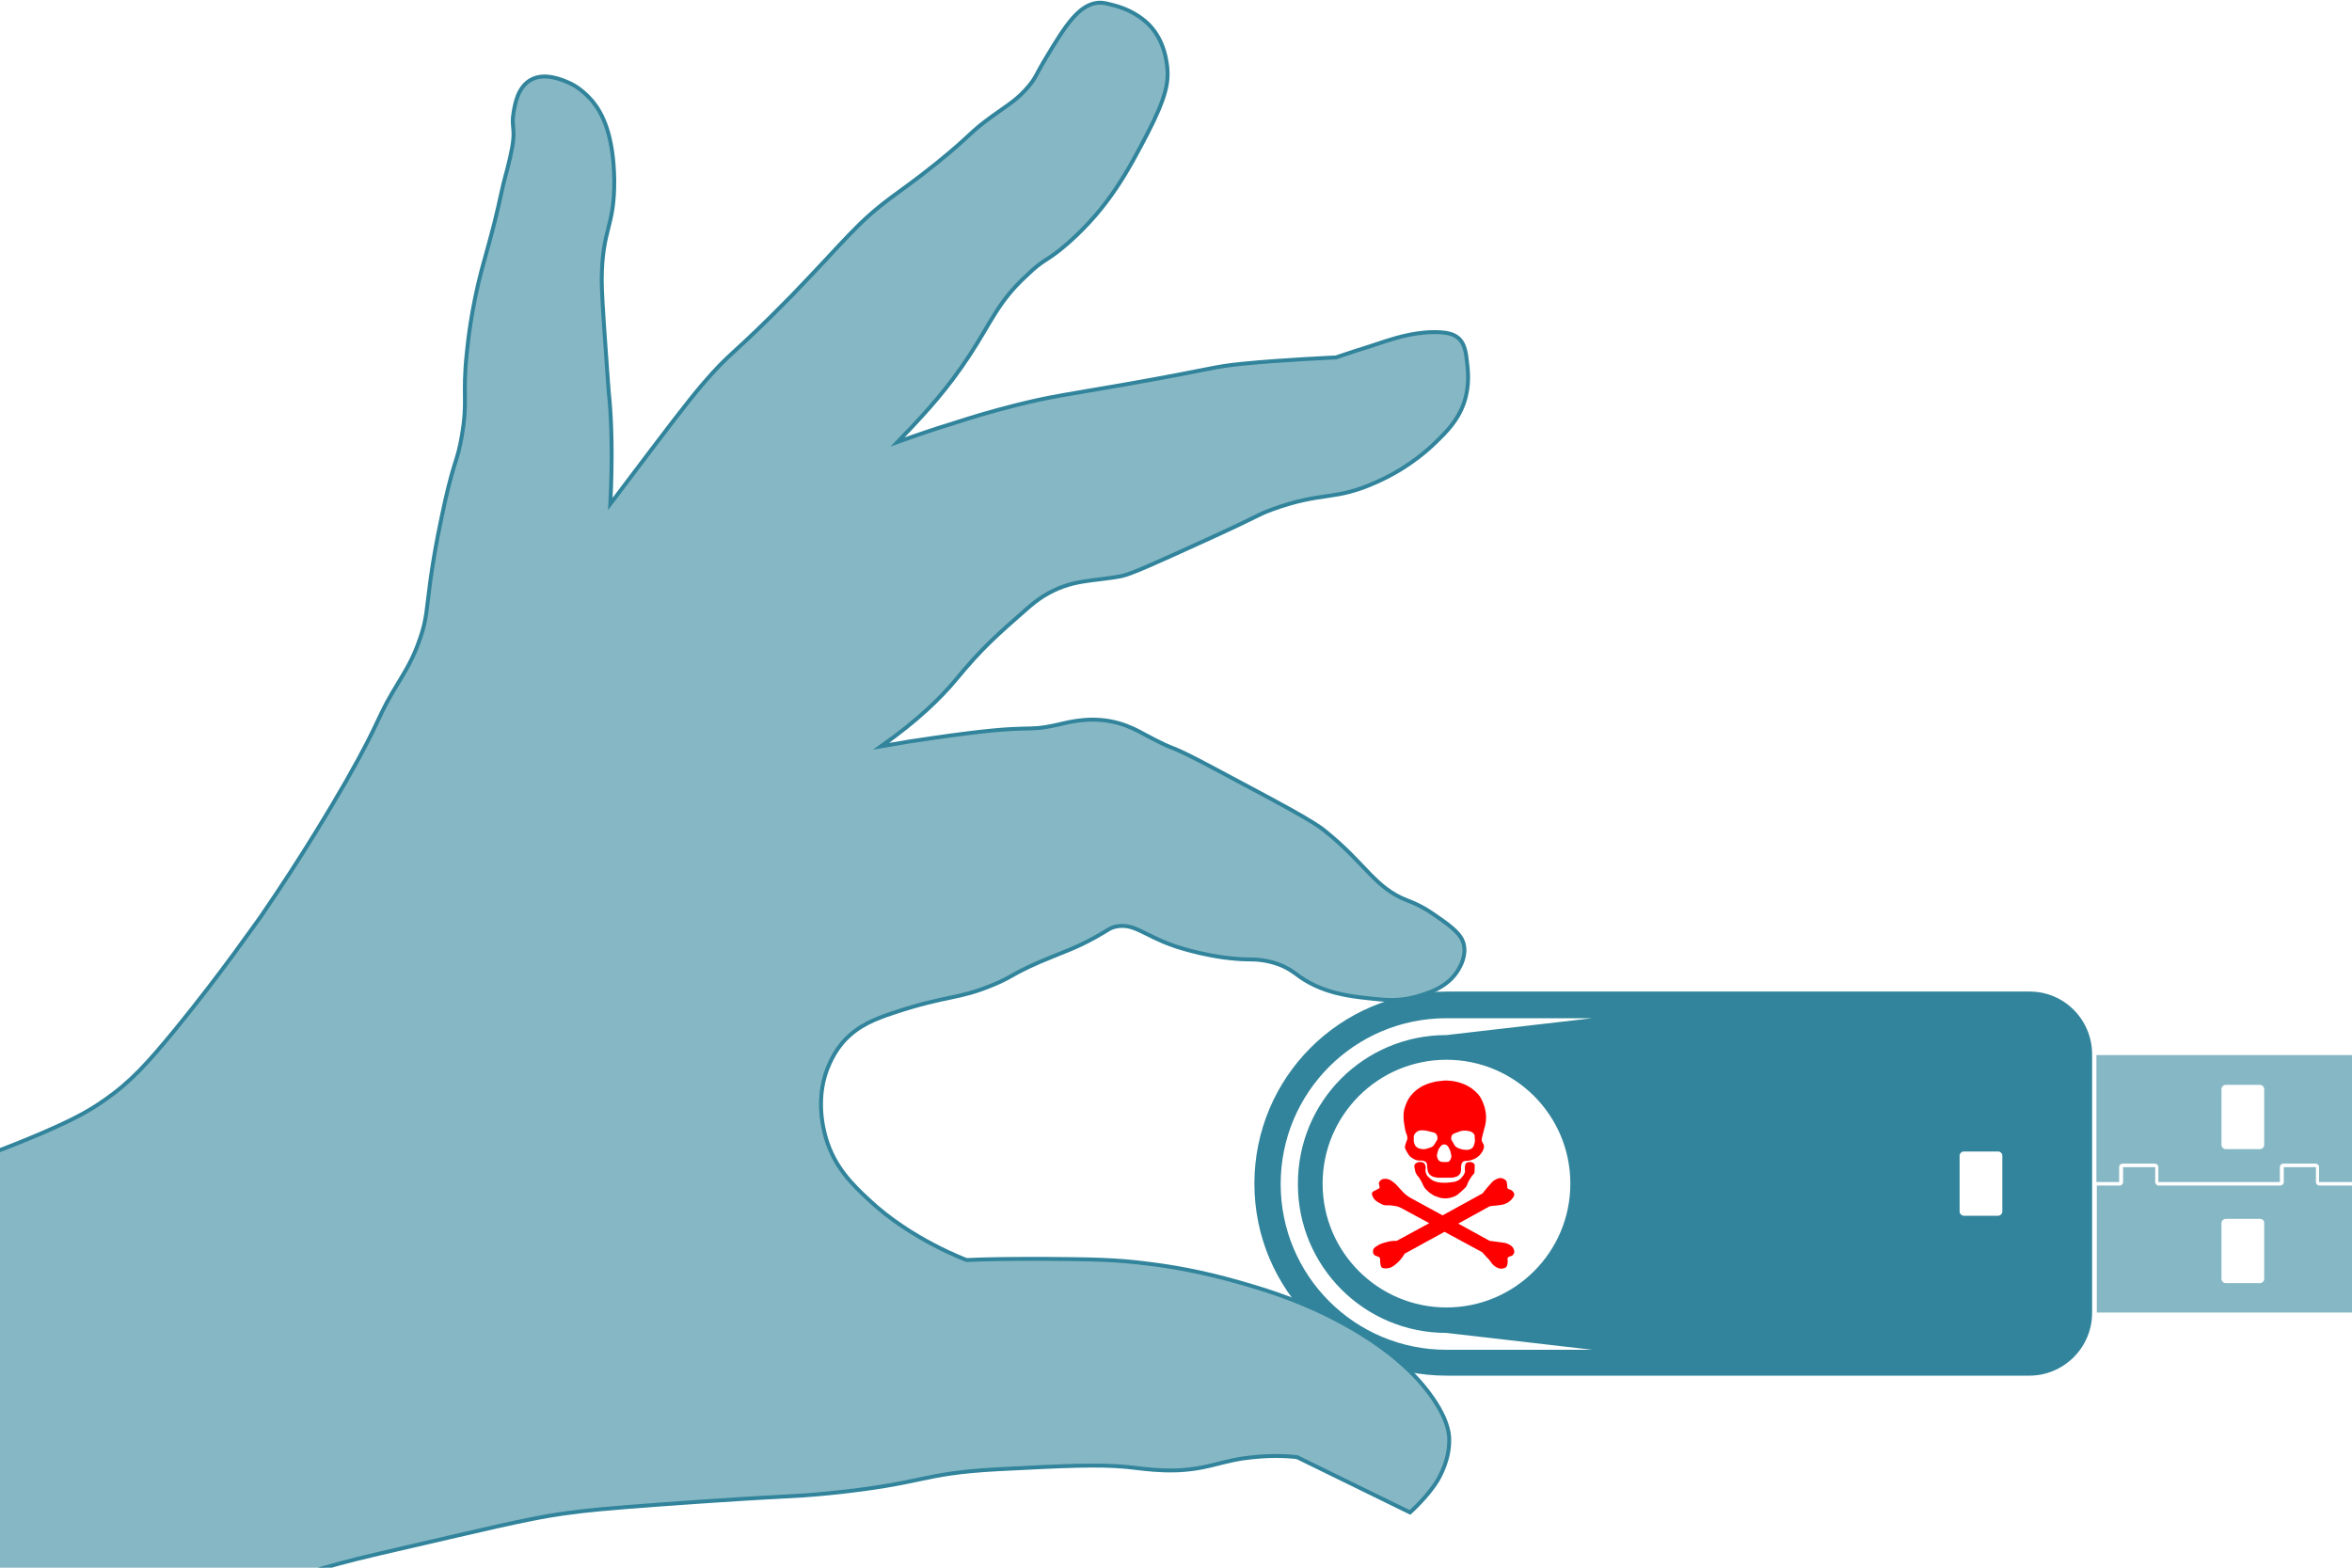 <?xml version="1.0" encoding="utf-8"?>
<!-- Generator: Adobe Illustrator 21.1.0, SVG Export Plug-In . SVG Version: 6.00 Build 0)  -->
<svg version="1.1" id="Layer_1" xmlns="http://www.w3.org/2000/svg" xmlns:xlink="http://www.w3.org/1999/xlink" x="0px" y="0px"
	 viewBox="0 0 600 400" style="enable-background:new 0 0 600 400;" xml:space="preserve">
<style type="text/css">
	.st0{fill-rule:evenodd;clip-rule:evenodd;fill:#86B7C4;}
	.st1{fill-rule:evenodd;clip-rule:evenodd;fill:#31849B;}
	.st2{fill:#FF0000;}
	.st3{fill-rule:evenodd;clip-rule:evenodd;fill:#FF0000;}
	.st4{fill:#86B7C4;stroke:#31849B;stroke-miterlimit:10;}
</style>
<g id="XMLID_1_">
	<path class="st0" d="M576.5,311h-8.7c-0.6,0-1.1,0.5-1.1,1.1v14.2c0,0.6,0.5,1.1,1.1,1.1h8.7c0.6,0,1.1-0.5,1.1-1.1V312
		C577.6,311.4,577.1,311,576.5,311z M600,302.5v32.4h-65.1v-32.4h5.8c0.5,0,0.9-0.4,0.9-0.9v-3.8h8.2v3.8c0,0.5,0.4,0.9,0.9,0.9h31
		c0.5,0,0.9-0.4,0.9-0.9v-3.8h8.2v3.8c0,0.5,0.4,0.9,0.9,0.9H600z"/>
	<path class="st0" d="M577.6,277.9c0-0.6-0.5-1.1-1.1-1.1h-8.7c-0.6,0-1.1,0.5-1.1,1.1v14.2c0,0.6,0.5,1.1,1.1,1.1h8.7
		c0.6,0,1.1-0.5,1.1-1.1V277.9z M600,269.2v32.4h-8.4v-3.8c0-0.5-0.4-0.9-0.9-0.9h-8.2c-0.5,0-0.9,0.4-0.9,0.9v3.8h-31v-3.8
		c0-0.5-0.4-0.9-0.9-0.9h-8.2c-0.5,0-0.9,0.4-0.9,0.9v3.8h-5.8v-32.4H600z"/>
	<path class="st1" d="M510.8,294.9c0-0.6-0.5-1.1-1.1-1.1H501c-0.6,0-1.1,0.5-1.1,1.1v14.2c0,0.6,0.5,1.1,1.1,1.1h8.7
		c0.6,0,1.1-0.5,1.1-1.1V294.9z M533.7,269v66c0,8.8-7.2,16-16,16H369c-27.1,0-49-21.9-49-49c0-27.1,21.9-49,49-49h148.8
		C526.6,253,533.7,260.2,533.7,269z M369,264.1l37.2-4.3H369c-23.4,0-42.3,18.9-42.3,42.3c0,23.4,18.9,42.3,42.3,42.3h37.2
		l-37.2-4.3c-21,0-37.9-17-37.9-37.9C331,281,348,264.1,369,264.1z M400.6,302c0-17.5-14.2-31.6-31.6-31.6
		c-17.5,0-31.6,14.2-31.6,31.6c0,17.5,14.2,31.6,31.6,31.6C386.4,333.6,400.6,319.5,400.6,302z"/>
</g>
<g id="XMLID_2_">
	<path class="st2" d="M357.4,308.2l7.2,3.9l-8.3,4.5c-1,0-1.9,0.1-2.5,0.3c-1.2,0.3-1.9,0.6-2.2,0.8c-0.6,0.4-1.1,0.6-1.3,1.2
		c0,0.1-0.2,0.7,0.2,1.2c0.5,0.6,1.2,0.3,1.5,0.9c0.2,0.3,0,0.4,0.1,1.2c0.1,0.5,0.1,0.8,0.3,1.1c0.5,0.5,1.4,0.3,1.7,0.3
		c0.6-0.1,1.2-0.4,1.8-0.9c0.6-0.5,1.6-1.3,2.4-2.8l10.2-5.6l9.6,5.2c0.7,0.7,1.1,1.3,1.5,1.6c0.8,0.9,0.9,1.3,1.5,1.8
		c0.4,0.3,1,0.8,1.8,0.8c0.2,0,1,0,1.4-0.5c0.2-0.3,0.3-0.7,0.3-1.2c0.1-0.7-0.1-0.7,0-1c0.3-0.6,1.1-0.3,1.5-1
		c0.3-0.4,0.2-0.9,0.1-1.1c-0.2-0.9-1.1-1.3-1.5-1.5c-0.6-0.3-1-0.3-2.4-0.5c-0.8-0.1-1.6-0.2-2.3-0.3l-8-4.4l8-4.4
		c0.4-0.1,1.3-0.2,1.7-0.2c1.7-0.2,2-0.3,2.4-0.5c0.3-0.1,1.1-0.5,1.8-1.4c0.4-0.6,0.4-0.9,0.4-1c-0.1-0.6-0.6-0.9-0.7-1
		c-0.5-0.3-0.8-0.2-1-0.5c-0.1-0.1-0.1-0.2-0.1-0.7c-0.1-0.6-0.1-0.9-0.2-1.1c-0.3-0.6-1.1-0.7-1.2-0.8c-0.7-0.1-1.3,0.2-1.8,0.5
		c-0.4,0.2-0.7,0.5-1.8,1.8c-0.3,0.4-0.8,0.9-1.3,1.6l-10.2,5.6l-7.7-4.2c-0.3-0.2-0.8-0.4-1.3-0.8c-0.3-0.2-0.7-0.5-1.6-1.5
		c-1.2-1.3-1.3-1.5-2-2c-0.6-0.5-1.1-0.7-1.6-0.8c-0.3,0-0.7-0.1-1.2,0.1c-0.2,0.1-0.6,0.3-0.8,0.8c-0.2,0.6,0.3,1,0.1,1.4
		c0,0.1-0.1,0.1-0.8,0.5c-0.7,0.4-0.9,0.4-1,0.6c-0.2,0.3-0.1,0.7,0,0.9c0.1,0.2,0.2,0.6,0.7,1.1c0.9,0.8,1.9,1.1,2,1.2
		c0.9,0.3,1.2,0,2.3,0.2C356.3,307.7,357,308,357.4,308.2z"/>
	<path class="st2" d="M376.1,297c0.1,0.1,0.1,0.3,0.1,0.9c0,1.2-0.1,1.3-0.1,1.4c-0.1,0.3-0.3,0.3-0.7,0.9c-0.3,0.4-0.5,0.8-0.7,1.1
		c-0.5,0.9-0.3,1-0.7,1.5c-0.1,0.2-0.5,0.5-1.2,1.2c-0.9,0.8-1.2,1-1.4,1.1c-0.4,0.2-0.7,0.3-1,0.4c-0.6,0.2-1.9,0.5-3.4,0
		c-0.6-0.2-1.1-0.4-1.3-0.5c-0.7-0.4-1.2-0.8-1.5-1.1c-0.3-0.3-0.8-0.7-1.1-1.4c-0.3-0.5-0.2-0.6-0.6-1.2c-0.2-0.4-0.4-0.7-0.7-1.1
		c-0.3-0.3-0.4-0.4-0.5-0.7c-0.1-0.1-0.2-0.3-0.3-0.8c-0.2-0.9-0.3-1.4,0-1.7c0.2-0.3,0.7-0.4,0.9-0.5c0.2,0,0.6-0.1,1.1,0.1
		c0.4,0.2,0.6,0.6,0.6,0.8c0.3,0.6-0.1,0.9,0.1,1.7c0.1,0.6,0.5,1.1,0.8,1.3c0.2,0.2,0.6,0.6,1.2,0.9c0.5,0.2,0.8,0.3,1.4,0.4
		c0.4,0,1.3,0.2,2.7,0c0.8-0.1,1.2-0.1,1.7-0.3c0.8-0.3,1.3-0.8,1.4-1c0.3-0.3,0.6-0.7,0.8-1.3c0.1-0.5-0.1-0.6,0-1.4
		c0.1-0.4,0.1-0.6,0.2-0.8c0.4-0.5,1.1-0.4,1.4-0.4C375.5,296.6,375.9,296.7,376.1,297z"/>
	<path class="st3" d="M378.7,282.4c0.4,1.4,0.4,2.5,0.4,2.8c0,1.4-0.4,2.6-0.5,2.9c-0.1,0.3-0.2,0.9-0.5,2c-0.1,0.4-0.2,0.8,0,1.2
		c0.1,0.4,0.3,0.4,0.4,0.8c0.2,0.5,0,1-0.2,1.4c0,0.1-0.3,0.7-0.9,1.3c-0.2,0.2-0.8,0.8-1.8,1.1c-0.8,0.3-1.5,0.3-1.5,0.3
		c-0.3,0-0.5,0-0.7,0.1c-0.4,0.2-0.6,0.7-0.6,0.9c-0.2,0.6,0,0.7-0.1,1.4c0,0.3-0.1,0.8-0.5,1.2c-0.4,0.4-0.8,0.5-1.3,0.6
		c-0.3,0.1-0.6,0.1-1.9,0.1c-1.1,0-1.6,0-2.1,0c-0.9-0.1-1.3-0.2-1.8-0.5c-0.1-0.1-0.6-0.4-0.8-1c-0.1-0.2-0.1-0.5-0.2-1.1
		c-0.1-0.7,0-0.8-0.1-1c-0.2-0.5-0.7-0.7-0.9-0.7c-0.5-0.2-0.7,0-1.3-0.1c-0.9-0.1-1.5-0.6-1.8-0.8c-0.6-0.4-0.8-0.9-1.1-1.4
		c-0.3-0.5-0.5-0.8-0.5-1.3c0-0.2,0.1-0.5,0.3-1.1c0.2-0.6,0.2-0.6,0.3-0.8c0.1-0.6-0.1-1.1-0.3-1.6c-0.2-0.5-0.3-1.1-0.5-2.4
		c-0.1-0.6-0.3-2,0-3.5c0.1-0.4,0.4-1.7,1.3-3.1c1.3-1.9,3-2.8,3.6-3.1c1.2-0.6,2.3-0.8,3-1c1.1-0.2,1.9-0.2,2.4-0.3
		c0.6,0,1.9,0,3.4,0.4c0.7,0.2,2.1,0.6,3.5,1.6c0.5,0.4,1.4,1,2.2,2.2C378.2,280.9,378.5,281.8,378.7,282.4z M376.1,291.9
		c0.2-0.7,0.2-1.2,0.1-1.5c0-0.1,0-0.4,0-0.6c-0.1-0.5-0.5-0.8-0.7-0.9c-0.4-0.3-0.8-0.3-1.4-0.4c-0.9-0.1-1.6,0.1-2.3,0.4
		c-0.9,0.3-1.2,0.5-1.3,0.6c-0.3,0.4-0.3,0.9-0.3,1c0,0.2,0,0.3,0.4,0.9c0.4,0.7,0.5,1,0.8,1.2c0.4,0.3,0.7,0.4,1.3,0.6
		c0.4,0.1,0.9,0.2,1.5,0.2c0.4,0,0.9-0.1,1.4-0.5C375.9,292.6,376,292.2,376.1,291.9z M370.2,295.4c0.1-0.4,0-0.7-0.1-1.2
		c0-0.1-0.1-0.6-0.4-1.1c-0.2-0.5-0.4-0.8-0.8-1c-0.1,0-0.3-0.1-0.5-0.1c-0.1,0-0.2,0-0.4,0.1c-0.1,0-0.4,0.2-0.8,0.8
		c-0.3,0.4-0.4,0.8-0.5,1.2c-0.1,0.4-0.2,0.7-0.1,1c0,0.1,0.1,0.5,0.3,0.8c0,0.1,0.2,0.3,0.6,0.5c0.3,0.1,0.6,0.1,1.1,0.1
		c0.6,0,0.9,0,1.1-0.2C370,296,370.1,295.6,370.2,295.4z M366.7,290.4c0-0.1,0-0.6-0.3-1c-0.1-0.2-0.3-0.4-1.3-0.6
		c-0.8-0.2-1.4-0.4-2.3-0.4c-0.6,0-1,0.1-1.4,0.4c-0.1,0.1-0.5,0.4-0.7,0.9c-0.1,0.3-0.1,0.5,0,0.6c-0.1,0.3-0.1,0.9,0.1,1.5
		c0.1,0.2,0.2,0.6,0.6,0.9c0.5,0.4,1,0.4,1.4,0.5c0.6,0.1,1.1-0.1,1.5-0.2c0.6-0.2,1-0.3,1.3-0.6c0.2-0.2,0.4-0.5,0.8-1.2
		C366.7,290.8,366.7,290.6,366.7,290.4z"/>
</g>
<g id="XMLID_3_">
	<path class="st4" d="M228.9,112.8c5-1.8,9.7-3.4,14-4.7c4.6-1.5,9.8-3.1,16.6-4.8c8.4-2.1,11.9-2.5,26.9-5.1
		c23.9-4.2,22.6-4.6,30.7-5.4c10.1-1,23.7-1.6,23.7-1.6c1.2-0.4,2.9-1,5.1-1.7c2.2-0.7,4.8-1.5,7.7-2.5c2.9-0.9,8.3-2.6,14.1-2.2
		c1.2,0.1,3.1,0.3,4.5,1.6c1.1,1.1,1.6,2.5,1.9,4.8c0.4,3.2,0.9,7-0.6,11.5c-1.6,4.6-4.4,7.4-7.4,10.3c-5.8,5.6-11.8,8.6-14.7,9.9
		c-11.2,5.1-13.7,2.3-26.9,7.1c-4.1,1.5-2.1,1.1-17.3,8c-12.5,5.7-18.7,8.5-21.1,9c-7.3,1.4-12.8,0.7-19.9,5.1c-1.6,1-2.8,2-4.2,3.2
		c-7.5,6.6-11.3,9.8-18.3,18.3c-3.7,4.4-9.4,10.1-18.9,16.8c5.1-0.9,9.6-1.6,13.2-2.1c27.4-4,22.3-1.2,32.3-3.5
		c3-0.7,8.5-2.1,15-0.3c2.8,0.8,4.7,1.8,6.7,2.9c10.1,5.4,3.6,1.1,18.9,9.3c16.1,8.6,24.1,12.8,27.2,15.4
		c10.3,8.3,12.6,14.4,20.8,17.6c3.9,1.5,5.6,2.7,9,5.1c4.1,2.9,5.1,4.5,5.5,6.1c0.7,2.9-0.8,5.5-1.3,6.4c-2.8,4.9-8.4,6.3-11.2,7.1
		c-4.6,1.2-8.1,0.7-11.9,0.3c-4.7-0.5-11.4-1.3-17.3-5.4c-1.4-1-2.8-2.2-5.4-3.2c-3.5-1.3-6.4-1.3-7.7-1.3
		c-9.1-0.1-18.1-3.1-19.2-3.5c-7.8-2.7-10.2-6-15.1-4.8c-1.4,0.4-1.4,0.7-4.8,2.6c-5.4,3-8.1,3.7-14.4,6.4
		c-7.5,3.3-6.7,3.7-11.8,5.8c-9.1,3.8-11.4,2.5-25.3,7.1c-4.8,1.6-8.9,3.2-12.5,7c-0.6,0.6-2.4,2.7-3.8,5.8c-4,8.5-1.6,17.1-1,19.2
		c2.2,7.4,6.7,11.8,10.9,15.7c10.8,10.2,25,15.4,25,15.4c4.2-0.2,10-0.3,16.9-0.3c1,0,2,0,3,0c11.3,0.1,18,0.1,26.9,1.3
		c4.9,0.6,13.1,1.9,23.1,4.8c6.9,2,15.9,4.7,26.6,10.6c11.5,6.4,16.8,12.1,18.9,14.4c7.4,8.4,7.7,13.5,7.7,15
		c0.1,5.1-2.4,9.4-2.9,10.3c-2.5,4.2-7.1,8.3-7.1,8.3c-9.6-4.7-19.2-9.4-28.8-14.1c-1.6-0.2-3.4-0.3-5.6-0.3c-2.4,0-5.1,0.2-8.1,0.6
		c-3.9,0.6-6.3,1.4-8.6,1.9c-8.6,2.1-15.5,0.9-21.1,0.3c-7.3-0.7-15.9-0.3-33.3,0.6c-19.7,1.1-18,3.6-42.6,6.1
		c-11,1.1-9.2,0.4-43.5,2.9c-13.4,1-17.8,1.4-23.7,2.2c-5.1,0.7-10.7,1.7-29.5,6.1c-15.1,3.5-22.7,5.2-28.2,6.7
		c-12,3.3-21.6,6.6-40,13.5c-26.1,9.8-39.1,14.6-56.7,22.1c-25.8,11-39.1,18-84.9,41c-17.6,8.8-44.6,22.4-78.5,39.1V338.9
		c23.9-5,43.2-9.7,56.7-13.1c19.2-4.9,20.1-5.6,45.8-12.2c13.2-3.4,25.9-6.5,45.5-11.9c4.8-1.3,18.9-5.2,35.9-12.5
		c7.4-3.2,11.8-5.4,16.3-8.6c6.6-4.6,10.9-9.4,17.9-17.9c12-14.7,20.3-26.8,21.8-28.8c11-16,18.5-28.9,21.8-34.6
		c9.6-16.9,7.3-15.4,13.8-25.9c1.3-2.2,3.4-5.5,5.1-10.6c1.7-4.9,1.6-7.4,2.6-14.7c1.2-8.7,2.7-15.4,3.8-20.5
		c2.5-10.9,3.1-9.9,4.2-16.3c1.6-9.2,0.1-10.1,1.3-21.4c0.3-3,1.2-11.3,3.8-21.1c1-3.7,3.1-11,4.2-16c0.2-0.7,0.6-2.9,1.3-5.8
		c0.4-1.7,0.6-2.2,1-3.8c0.5-1.9,1-4.1,1.3-5.8c0.8-4.6-0.3-5.1,0.3-8.6c0.4-2.4,1.1-6.4,4.2-8.3c3.6-2.2,8.3-0.1,9.9,0.6
		c1.6,0.7,3.8,2.1,6.1,4.8c2.5,3.1,5.3,8.5,5.5,19.9c0.1,12.4-3.1,12.3-3.2,25.6c0,2.8,0.3,7.7,1,17.6c0.5,6.9,0.8,11.7,1,13.1
		c0.5,5.9,0.8,14.4,0.2,26.5c1.7-2.2,3.5-4.7,5.5-7.3c9.3-12.3,14-18.5,17.9-23.1c7.7-9,6.9-6.5,22.8-22.7
		c14.1-14.6,16.4-18.3,25.3-25c3.2-2.4,6.2-4.4,11.9-9c9-7.3,8.1-7.6,14.1-11.9c4-2.9,6.4-4.2,9.3-7.7c1.9-2.3,1.7-2.8,4.5-7.4
		c4.8-8,8.2-13.3,13.1-13.8c1.3-0.1,2.3,0.2,4.2,0.7c1.5,0.4,5.6,1.6,9,5.1c3.8,4.1,4.3,9.1,4.5,10.9c0.3,3.6-0.3,7.4-5.1,16.7
		c-4.9,9.4-9.8,18.7-20.2,27.9c-5.6,4.9-6,3.8-10.6,8.3C254.6,77,253,82,247.3,90.7c-5.7,8.7-11.1,14.4-15,18.6
		C231.3,110.4,230.1,111.5,228.9,112.8z"/>
</g>
</svg>
